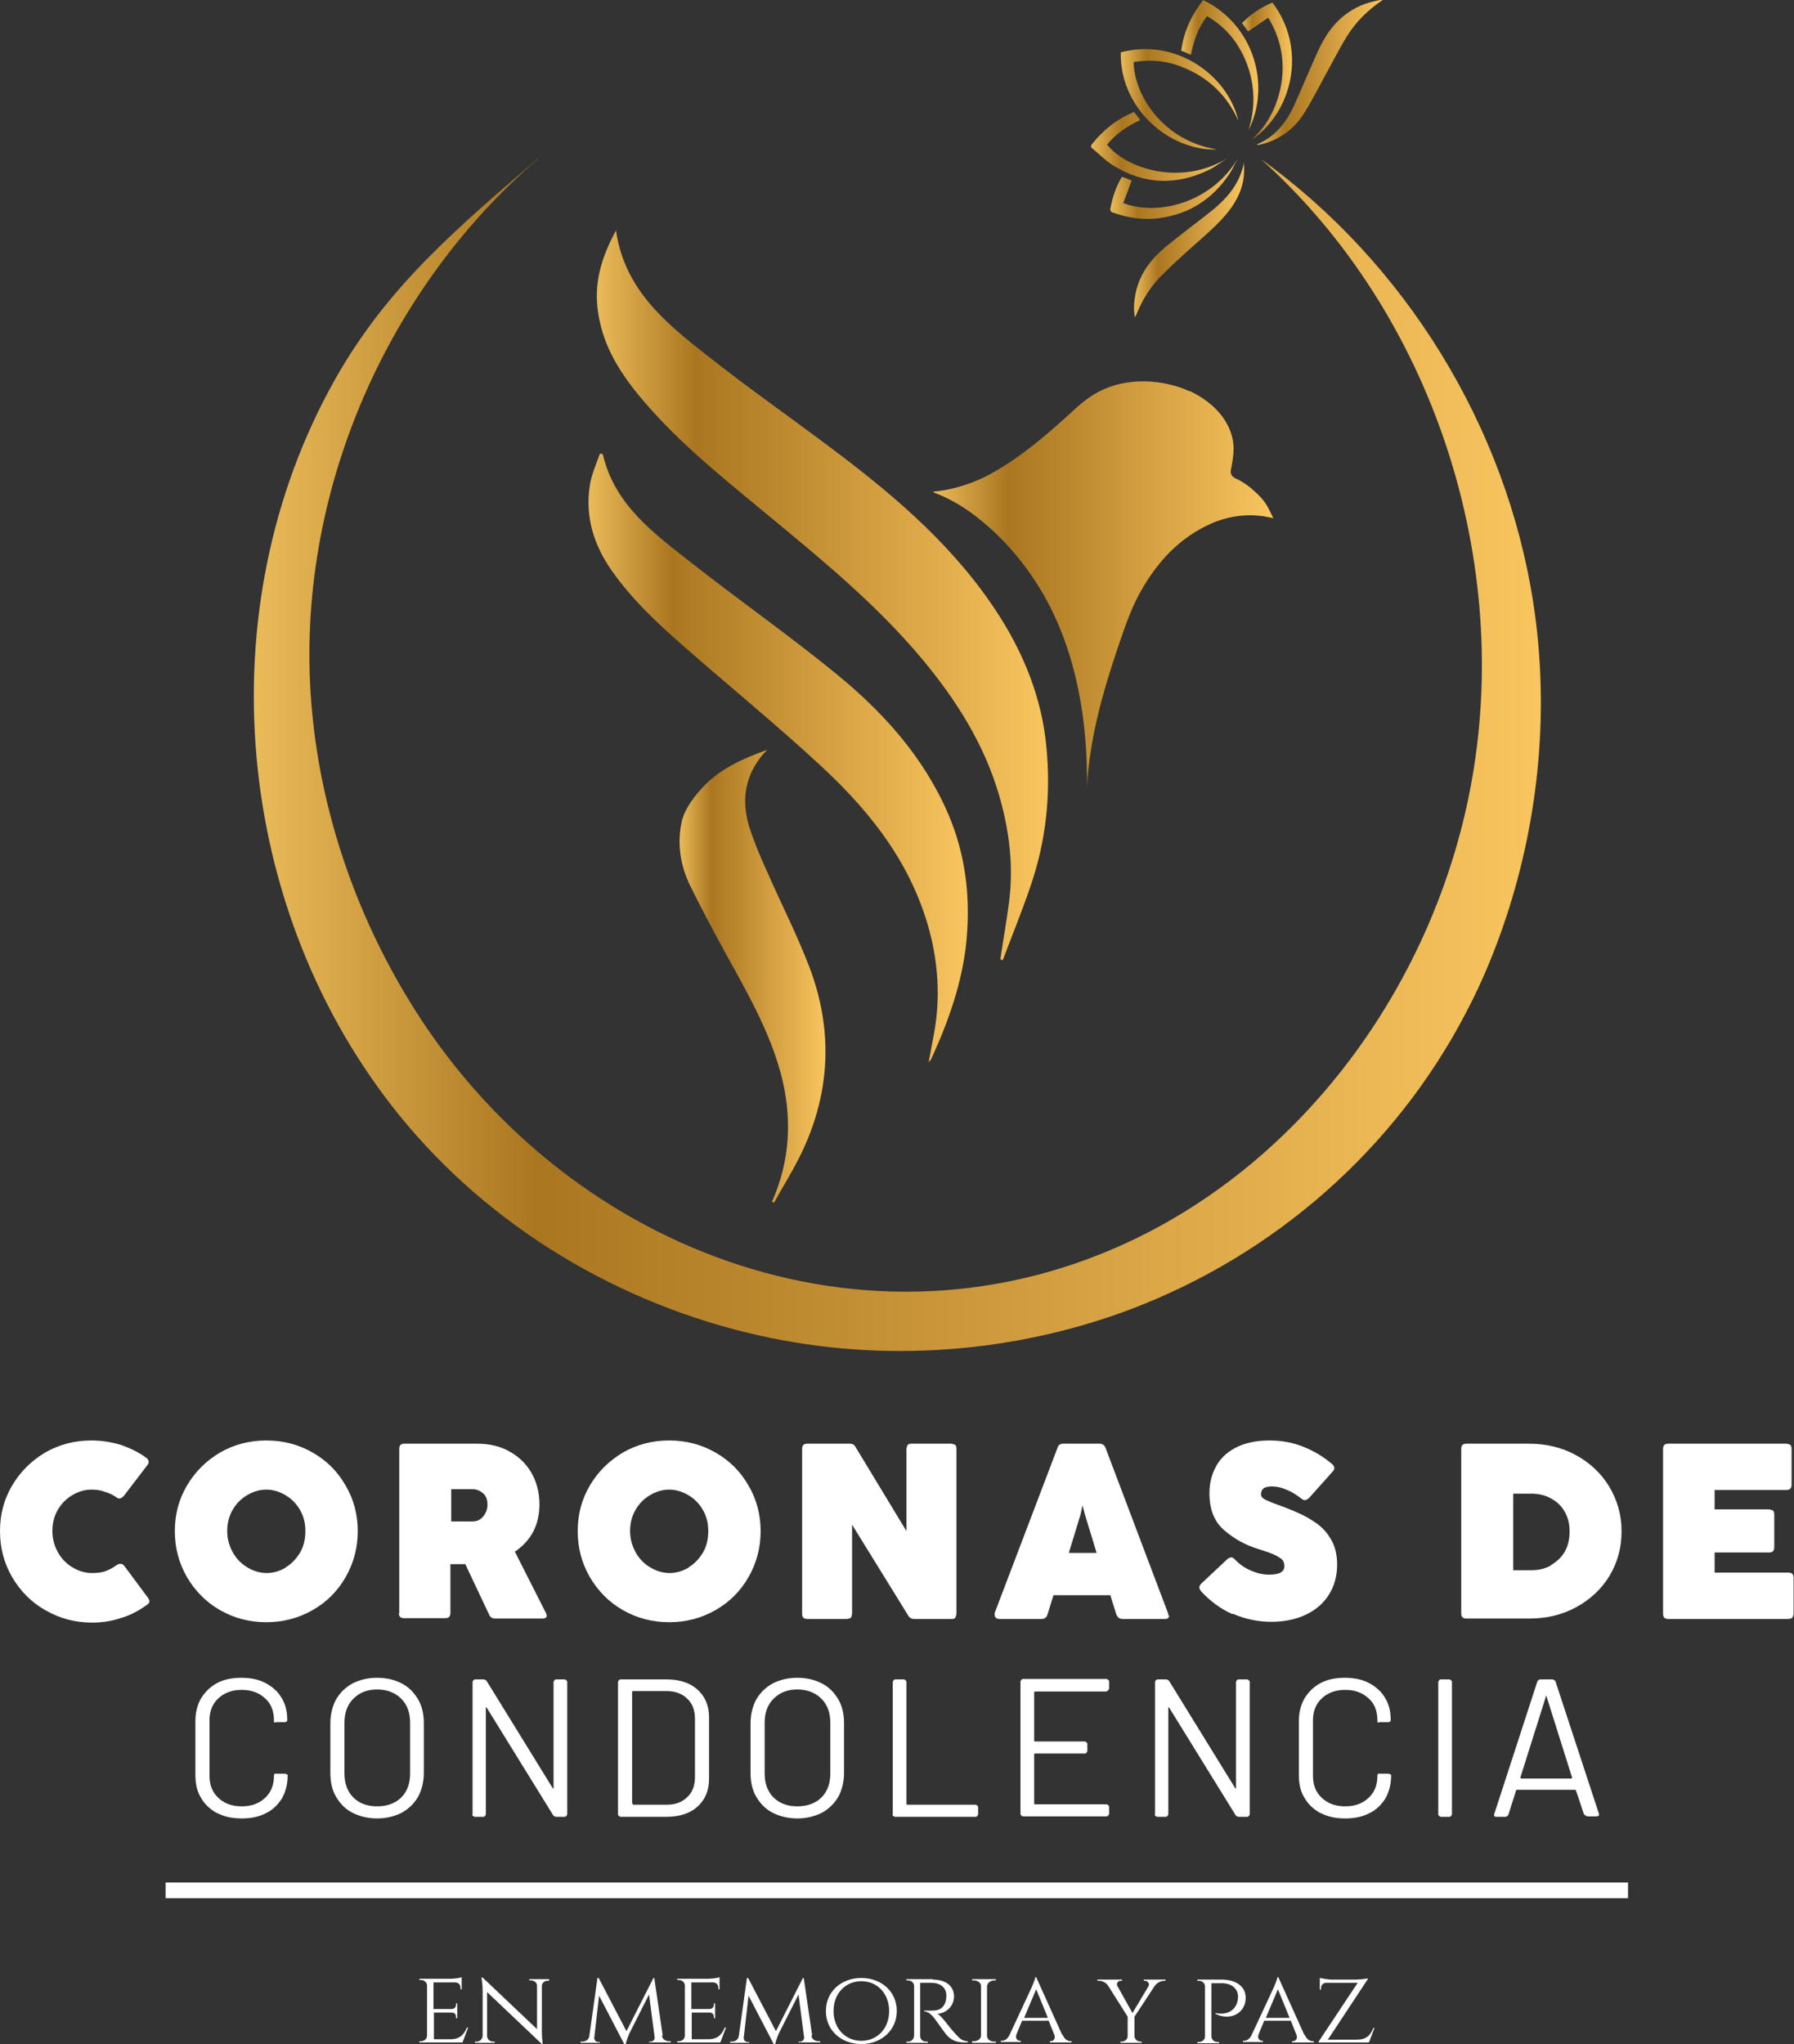 <svg xmlns="http://www.w3.org/2000/svg" xmlns:xlink="http://www.w3.org/1999/xlink" id="Capa_1" data-name="Capa 1" viewBox="0 0 44.53 50.73"><rect x="0" y="0" width="44.53" height="50.73" fill="#333333" stroke="none"/><defs><style>      .cls-1 {        fill: url(#Degradado_sin_nombre_39-7);      }      .cls-1, .cls-2, .cls-3, .cls-4, .cls-5, .cls-6, .cls-7, .cls-8, .cls-9, .cls-10, .cls-11, .cls-12, .cls-13 {        stroke-width: 0px;      }      .cls-2 {        fill: url(#Degradado_sin_nombre_39-6);      }      .cls-3 {        fill: url(#Degradado_sin_nombre_39-3);      }      .cls-4 {        fill: url(#Degradado_sin_nombre_39);      }      .cls-5 {        fill: url(#Degradado_sin_nombre_39-4);      }      .cls-6 {        fill: url(#Degradado_sin_nombre_39-5);      }      .cls-7 {        fill: url(#Degradado_sin_nombre_39-11);      }      .cls-8 {        fill: url(#Degradado_sin_nombre_39-2);      }      .cls-9 {        fill: url(#Degradado_sin_nombre_39-12);      }      .cls-10 {        fill: url(#Degradado_sin_nombre_39-8);      }      .cls-11 {        fill: url(#Degradado_sin_nombre_39-10);      }      .cls-12 {        fill: #fff;      }      .cls-13 {        fill: url(#Degradado_sin_nombre_39-9);      }    </style><linearGradient id="Degradado_sin_nombre_39" data-name="Degradado sin nombre 39" x1="6.3" y1="18.74" x2="38.23" y2="18.74" gradientUnits="userSpaceOnUse"><stop offset="0" stop-color="#eabb59"></stop><stop offset=".22" stop-color="#aa7620"></stop><stop offset="1" stop-color="#f9c55f"></stop></linearGradient><linearGradient id="Degradado_sin_nombre_39-2" data-name="Degradado sin nombre 39" x1="14.81" y1="14.77" x2="26" y2="14.77" xlink:href="#Degradado_sin_nombre_39"></linearGradient><linearGradient id="Degradado_sin_nombre_39-3" data-name="Degradado sin nombre 39" x1="14.61" y1="18.8" x2="24.02" y2="18.8" xlink:href="#Degradado_sin_nombre_39"></linearGradient><linearGradient id="Degradado_sin_nombre_39-4" data-name="Degradado sin nombre 39" x1="16.87" y1="24.24" x2="20.5" y2="24.24" xlink:href="#Degradado_sin_nombre_39"></linearGradient><linearGradient id="Degradado_sin_nombre_39-5" data-name="Degradado sin nombre 39" x1="23.17" y1="14.53" x2="31.61" y2="14.53" xlink:href="#Degradado_sin_nombre_39"></linearGradient><linearGradient id="Degradado_sin_nombre_39-6" data-name="Degradado sin nombre 39" x1="28.15" y1="5.94" x2="30.88" y2="5.94" xlink:href="#Degradado_sin_nombre_39"></linearGradient><linearGradient id="Degradado_sin_nombre_39-7" data-name="Degradado sin nombre 39" x1="31.21" y1="1.8" x2="34.32" y2="1.8" xlink:href="#Degradado_sin_nombre_39"></linearGradient><linearGradient id="Degradado_sin_nombre_39-8" data-name="Degradado sin nombre 39" x1="27.82" y1="2.47" x2="30.73" y2="2.47" xlink:href="#Degradado_sin_nombre_39"></linearGradient><linearGradient id="Degradado_sin_nombre_39-9" data-name="Degradado sin nombre 39" x1="27.07" y1="3.63" x2="30.48" y2="3.63" xlink:href="#Degradado_sin_nombre_39"></linearGradient><linearGradient id="Degradado_sin_nombre_39-10" data-name="Degradado sin nombre 39" x1="29.32" y1="1.61" x2="31.23" y2="1.61" xlink:href="#Degradado_sin_nombre_39"></linearGradient><linearGradient id="Degradado_sin_nombre_39-11" data-name="Degradado sin nombre 39" x1="27.55" y1="4.69" x2="30.73" y2="4.69" xlink:href="#Degradado_sin_nombre_39"></linearGradient><linearGradient id="Degradado_sin_nombre_39-12" data-name="Degradado sin nombre 39" x1="30.81" y1="1.76" x2="32.07" y2="1.76" xlink:href="#Degradado_sin_nombre_39"></linearGradient></defs><g><path class="cls-4" d="M13.36,3.93c-1.97,1.69-3.74,3.17-5.04,5.48-3.22,5.71-2.52,13.2,1.6,18.28,2.25,2.77,5.47,4.69,8.95,5.46,3.05.68,6.31.44,9.23-.67,3.56-1.36,6.53-3.97,8.29-7.35.4-.76.73-1.56,1-2.38.82-2.49,1.07-5.18.67-7.78-.67-4.37-3.17-8.44-6.76-11.02,4.28,3.84,6.28,10.01,5.19,15.65-.91,4.71-3.97,9.03-8.28,11.13-6.69,3.25-14.31.25-18.05-5.89-1.32-2.16-2.17-4.62-2.41-7.14-.5-5.16,1.71-10.42,5.63-13.78Z"></path><g><path class="cls-8" d="M24.83,23.81c.07-.48.16-.97.22-1.45.11-.89,0-1.76-.25-2.62-.37-1.27-1.06-2.36-1.9-3.37-1.16-1.39-2.55-2.52-3.93-3.66-1.04-.86-2.1-1.71-2.98-2.74-.55-.64-1.01-1.33-1.14-2.19-.12-.73.07-1.38.44-2.06.21,1.47,1.24,2.3,2.27,3.11,1.04.82,2.13,1.58,3.19,2.38,1.55,1.17,3.01,2.43,4.07,4.1.62.98,1.04,2.05,1.15,3.2.12,1.18,0,2.35-.39,3.48-.21.62-.46,1.23-.69,1.84-.02,0-.04-.01-.05-.02Z"></path><path class="cls-3" d="M14.96,11.26c.29,1.28,1.29,1.99,2.23,2.73,1.17.92,2.4,1.78,3.55,2.72,1.18.96,2.19,2.08,2.8,3.5.43,1.01.55,2.05.45,3.13-.1,1.03-.44,1.99-.87,2.93,0,.02-.03.04-.07.1.05-.27.09-.49.13-.7.15-.8.12-1.58-.06-2.37-.41-1.74-1.44-3.08-2.71-4.26-1.12-1.04-2.3-2-3.45-3.01-.65-.57-1.27-1.15-1.77-1.86-.45-.64-.67-1.34-.55-2.12.04-.27.16-.53.25-.79.02,0,.05,0,.07.01Z"></path><path class="cls-5" d="M19.16,29.83c.46-1.04.51-2.1.22-3.19-.29-1.07-.84-2.02-1.37-2.98-.3-.55-.6-1.11-.88-1.68-.25-.51-.33-1.08-.2-1.62.08-.31.32-.62.55-.86.43-.44.98-.68,1.56-.89-.54.56-.66,1.21-.44,1.92.12.37.27.73.43,1.08.35.8.75,1.58,1.06,2.39.58,1.53.53,3.05-.16,4.54-.21.45-.48.88-.72,1.31-.02-.01-.04-.03-.06-.04Z"></path></g><path class="cls-6" d="M23.17,12.2s.68-.03,1.44-.45c.75-.42,1.4-.98,2.03-1.56.16-.15.33-.29.51-.4.67-.41,1.54-.41,2.26-.13.04.02.08.04.13.05.56.26,1.07.76,1.08,1.42,0,.17-.03.33-.06.5-.03.11,0,.19.1.24.19.08.36.21.51.35.1.09.19.19.26.3s.12.23.18.35c-.01-.02-.12-.03-.15-.04-.04,0-.08-.02-.12-.02-.44-.06-.89.01-1.29.19-.38.17-.72.41-1.01.7-.26.26-.48.56-.67.88-.27.45-.44.95-.61,1.45-.38,1.12-.72,2.31-.78,3.51,0,.03,0,.06,0,.08.03-1.65-.24-3.38-1.06-4.83-.4-.7-.92-1.34-1.54-1.85-.36-.3-.77-.56-1.21-.72Z"></path><g><path class="cls-2" d="M30.87,4.02c.04.32-.02.63-.17.91-.2.38-.52.67-.84.96-.34.3-.68.6-1,.92-.29.28-.5.62-.65.99-.01.03-.02.05-.04.07-.04-.2-.02-.4.02-.6.1-.48.38-.84.75-1.15.38-.31.77-.6,1.15-.9.33-.27.61-.58.74-1,.01-.03.02-.07.03-.1,0-.03.01-.06.02-.09Z"></path><path class="cls-1" d="M34.32,0c-.37.25-.66.54-.88.89-.2.32-.36.65-.54.97-.18.33-.35.67-.55.98-.27.42-.7.69-1.14.76,0,0,0-.01,0-.02.44-.19.72-.54.91-.96.2-.44.38-.88.58-1.32.18-.4.41-.75.78-1,.25-.17.52-.26.84-.31Z"></path><path class="cls-10" d="M28.14,1.55c.01.77.69,1.94,2.07,2.16-1.21.04-2.42-1.04-2.39-2.41,1.32-.36,2.64.52,2.92,1.7-.28-.63-.74-1.07-1.38-1.33-.39-.16-.79-.2-1.22-.13Z"></path><path class="cls-13" d="M28.14,2.77c.06.07.11.14.16.21-.32.15-.6.34-.82.61.45.57,1.8,1.06,3,.33-.15.09-.29.2-.44.28-.82.41-1.64.39-2.42-.1-.19-.12-.34-.28-.51-.42-.04-.03-.04-.06,0-.11.28-.35.62-.62,1.04-.79Z"></path><path class="cls-11" d="M29.86,0c1.27.61,1.69,2.13,1.13,3.23.17-.53.16-1.07-.02-1.59-.19-.53-.51-.95-1.01-1.24-.22.29-.33.61-.4.96-.08-.03-.15-.07-.24-.1.06-.47.25-.88.54-1.25Z"></path><path class="cls-7" d="M27.85,4.39c.09.03.17.06.24.09-.07.19-.14.38-.21.56.93.35,2.25-.07,2.85-1.12-.08.14-.14.29-.23.42-.41.6-.98.97-1.7,1.07-.41.06-.81,0-1.19-.14-.03,0-.06-.06-.05-.08.05-.29.14-.55.29-.81Z"></path><path class="cls-9" d="M31.58.06c.87,1.14.51,2.71-.51,3.41.42-.39.65-.87.74-1.43.08-.56-.02-1.09-.33-1.6-.17.11-.33.23-.5.34-.04-.06-.1-.13-.15-.21.22-.22.47-.39.76-.51Z"></path></g></g><g><g><path class="cls-12" d="M1.12,39.96c-.35-.2-.62-.48-.82-.82-.2-.35-.3-.72-.3-1.14s.1-.79.3-1.13c.2-.34.47-.61.82-.82.35-.2.73-.3,1.15-.3.25,0,.5.04.73.11.23.08.44.18.63.32.04.03.06.06.06.1,0,.03-.01.06-.03.08l-.59.77s-.06.06-.1.06c-.02,0-.05,0-.08-.03-.09-.06-.19-.11-.3-.14-.11-.04-.21-.05-.32-.05-.17,0-.33.05-.48.14-.15.09-.27.21-.36.37-.09.16-.13.33-.13.52s.05.37.14.53c.09.16.21.28.36.37.15.09.31.14.48.14.13,0,.23-.01.32-.04.09-.03.19-.08.3-.16.03-.02.06-.03.09-.03.04,0,.07.02.1.06l.58.78s.04.06.04.09c0,.03-.02.06-.05.08-.19.14-.4.26-.64.33-.23.08-.48.12-.73.12-.42,0-.8-.1-1.15-.3Z"></path><path class="cls-12" d="M5.46,39.96c-.35-.2-.62-.48-.82-.82-.2-.35-.3-.72-.3-1.14s.1-.79.3-1.13c.2-.34.47-.61.82-.82.35-.2.73-.3,1.15-.3s.8.1,1.15.3c.35.2.62.47.82.82.2.34.3.72.3,1.13s-.1.79-.3,1.14c-.2.35-.47.62-.82.82-.35.2-.73.3-1.15.3s-.8-.1-1.15-.3ZM7.09,38.9c.15-.09.27-.22.36-.37.09-.16.13-.33.13-.53s-.04-.36-.13-.52c-.09-.16-.21-.28-.36-.37-.15-.09-.31-.14-.48-.14s-.33.05-.48.14c-.15.09-.27.21-.36.37-.09.16-.13.33-.13.52s.05.37.14.53c.09.16.21.28.36.37.15.09.31.14.48.14s.33-.05.48-.14Z"></path><path class="cls-12" d="M9.91,40.05v-4.09c0-.09.04-.13.13-.13h1.8c.3,0,.57.06.8.19.24.13.42.31.55.53.13.23.2.49.2.78,0,.51-.2.9-.61,1.18l.77,1.52s.02.05.02.06c0,.03,0,.05-.03.06-.02.02-.05.02-.09.02h-1.16c-.07,0-.12-.03-.15-.1l-.59-1.25h-.37v1.21c0,.09-.04.13-.13.13h-1.02c-.09,0-.13-.04-.13-.13ZM11.99,37.64c.07-.08.11-.18.11-.3,0-.13-.04-.22-.11-.28-.07-.06-.16-.1-.25-.1h-.54v.8h.53c.11,0,.19-.04.26-.12Z"></path><path class="cls-12" d="M15.46,39.96c-.35-.2-.62-.48-.82-.82-.2-.35-.3-.72-.3-1.14s.1-.79.3-1.13c.2-.34.47-.61.82-.82.35-.2.73-.3,1.15-.3s.8.1,1.15.3c.35.2.62.47.82.82.2.34.3.72.3,1.13s-.1.79-.3,1.14c-.2.35-.47.62-.82.82-.35.2-.73.3-1.15.3s-.8-.1-1.15-.3ZM17.09,38.9c.15-.09.27-.22.36-.37.09-.16.13-.33.13-.53s-.04-.36-.13-.52c-.09-.16-.21-.28-.36-.37-.15-.09-.31-.14-.48-.14s-.33.05-.48.14c-.15.09-.27.21-.36.37-.09.16-.13.33-.13.52s.05.37.14.53c.09.16.21.28.36.37.15.09.31.14.48.14s.33-.05.48-.14Z"></path><path class="cls-12" d="M21.12,40.15s-.05.03-.1.03h-.98c-.09,0-.13-.04-.13-.13v-4.09c0-.09.04-.13.13-.13h1.05s.06,0,.09.02c.02.01.05.04.06.07l1.26,2.08v-2.04s.01-.07.03-.1c.02-.02.05-.03.1-.03h.98s.07.01.1.03c.02.02.03.05.03.1v4.09s-.01.07-.03.1-.05.03-.1.03h-.92c-.06,0-.12-.03-.15-.09l-1.39-2.25v2.21s-.01.07-.03.1Z"></path><path class="cls-12" d="M29.02,40.09s0,.05-.03.07c-.02.02-.05.02-.08.02h-1.05c-.07,0-.12-.04-.15-.11l-.15-.48h-1.41l-.15.48c-.02.07-.07.11-.15.11h-1.04s-.07,0-.09-.03c-.02-.02-.03-.04-.03-.07,0-.02,0-.03,0-.05l1.56-4.1c.02-.07.07-.1.15-.1h.89c.07,0,.12.03.15.1l1.55,4.1s.01.04.01.06ZM27.22,38.54l-.29-.95-.06-.23-.05.23-.29.95h.71Z"></path><path class="cls-12" d="M30.59,40.06c-.29-.13-.55-.32-.78-.57-.02-.03-.04-.06-.04-.09,0-.04.02-.07.05-.1l.65-.61s.06-.04.09-.04c.03,0,.06.02.09.05.12.13.26.22.4.28.14.06.29.1.45.1.26,0,.38-.07.38-.21,0-.05-.01-.09-.03-.13-.02-.04-.08-.08-.17-.13-.09-.05-.24-.1-.43-.16-.33-.1-.62-.26-.86-.47-.25-.21-.37-.52-.37-.92,0-.23.05-.45.15-.64.1-.2.26-.36.48-.48.22-.12.51-.19.86-.19.3,0,.58.05.85.16.27.11.5.25.71.43.03.03.05.06.05.09,0,.03-.01.06-.04.09l-.59.66s-.06.05-.1.05c-.03,0-.06-.01-.09-.04-.11-.08-.22-.16-.35-.21-.13-.06-.26-.09-.39-.09-.09,0-.16.02-.2.05-.04.04-.06.08-.06.15,0,.04.02.07.05.09.03.03.08.05.15.08.06.03.17.07.31.12l.08.03c.29.11.53.22.72.35.19.12.33.27.43.45.1.17.15.38.15.62,0,.28-.07.53-.2.74-.13.21-.32.38-.57.5-.25.12-.54.18-.87.18s-.65-.07-.95-.2Z"></path><path class="cls-12" d="M36.27,40.05v-4.09c0-.09.04-.13.13-.13h1.55c.42,0,.81.09,1.16.28.35.19.63.45.83.78.2.33.31.7.31,1.11s-.1.78-.3,1.11c-.2.33-.48.59-.83.78-.35.19-.74.28-1.16.28h-1.56c-.09,0-.13-.04-.13-.13ZM38.5,38.84c.14-.08.26-.19.34-.33.08-.14.12-.31.12-.5s-.04-.35-.12-.49c-.08-.14-.19-.25-.34-.33-.14-.08-.31-.12-.49-.12h-.45v1.9h.45c.19,0,.35-.04.49-.12Z"></path><path class="cls-12" d="M44.49,40.15s-.05.03-.1.03h-2.98c-.09,0-.13-.04-.13-.13v-4.09c0-.09.04-.13.13-.13h2.93s.07.01.1.03c.02.02.03.05.03.1v.89c0,.08-.04.13-.13.13h-1.78v.48h1.35s.07.01.1.03c.02.02.03.05.03.1v.81c0,.09-.04.13-.13.13h-1.35v.5h1.83c.09,0,.13.04.13.13v.89s-.01.07-.03.1Z"></path></g><g><path class="cls-12" d="M5.39,45c-.17-.09-.31-.22-.4-.38-.1-.16-.14-.35-.14-.57v-1.34c0-.21.05-.4.14-.56.1-.16.23-.29.4-.38.17-.09.37-.13.6-.13s.43.04.6.13c.17.09.31.21.4.37.1.16.14.34.14.55,0,.03-.02.05-.06.05h-.22s-.01.01-.01.01c-.01,0-.02,0-.03,0,0,0-.01-.01-.01-.02v-.03c0-.23-.07-.42-.22-.55-.15-.14-.34-.21-.58-.21s-.43.07-.58.21c-.15.14-.22.32-.22.55v1.37c0,.23.07.41.22.55.15.14.34.21.58.21s.43-.07.58-.21c.15-.14.22-.32.22-.55,0-.04.02-.06.06-.05h.22s.06.02.06.03v.02c0,.21-.05.4-.14.56-.1.16-.23.29-.4.37-.17.09-.37.13-.6.13s-.43-.04-.6-.13Z"></path><path class="cls-12" d="M8.75,44.99c-.18-.09-.31-.23-.41-.4-.1-.17-.14-.37-.14-.59v-1.23c0-.22.05-.42.14-.59.1-.17.23-.3.41-.4.18-.09.38-.14.61-.14s.44.05.61.14c.18.09.31.23.41.4.1.17.14.37.14.59v1.23c0,.22-.05.42-.14.59-.1.17-.23.3-.41.4-.18.09-.38.14-.61.14s-.43-.05-.61-.14ZM9.96,44.61c.15-.15.22-.35.22-.6v-1.25c0-.25-.07-.45-.22-.6-.15-.15-.35-.23-.6-.23s-.44.08-.59.23c-.15.15-.22.35-.22.6v1.25c0,.25.07.45.22.6.15.15.35.22.59.22s.45-.07.6-.22Z"></path><path class="cls-12" d="M11.73,45.03v-3.29s.02-.06.06-.06h.22s.05.01.07.04l1.64,2.66s.01.01.02.01c0,0,0,0,0-.02v-2.63s.02-.06.06-.06h.22s.06.02.06.06v3.29s-.02.06-.06.06h-.22s-.05-.01-.07-.04l-1.65-2.67s-.01-.01-.02-.01c0,0,0,0,0,.02v2.64s-.02.06-.06.06h-.22s-.06-.02-.06-.06Z"></path><path class="cls-12" d="M15.34,45.03v-3.29s.02-.06.06-.06h1.14c.32,0,.58.08.77.25.19.17.29.4.29.69v1.53c0,.29-.1.52-.29.69-.19.17-.45.25-.77.25h-1.14s-.06-.02-.06-.06ZM15.71,44.79h.84c.21,0,.38-.06.51-.19.13-.12.19-.29.19-.5v-1.44c0-.21-.06-.38-.19-.5-.12-.12-.29-.19-.51-.19h-.84s-.02,0-.02.02v2.76s0,.02.02.02Z"></path><path class="cls-12" d="M19.18,44.99c-.18-.09-.31-.23-.41-.4-.1-.17-.14-.37-.14-.59v-1.23c0-.22.05-.42.14-.59.1-.17.23-.3.41-.4.18-.09.38-.14.61-.14s.44.05.61.14c.18.09.31.23.41.4.1.17.14.37.14.59v1.23c0,.22-.05.42-.14.59-.1.17-.23.3-.41.4-.18.09-.38.14-.61.14s-.43-.05-.61-.14ZM20.39,44.61c.15-.15.22-.35.22-.6v-1.25c0-.25-.07-.45-.22-.6-.15-.15-.35-.23-.6-.23s-.44.08-.59.23c-.15.15-.22.35-.22.6v1.25c0,.25.07.45.22.6.15.15.35.22.59.22s.45-.07.6-.22Z"></path><path class="cls-12" d="M22.16,45.03v-3.29s.02-.06.06-.06h.22s.06.02.06.06v3.03s0,.02.02.02h1.7s.06.02.06.06v.18s-.02.06-.06.06h-2.01s-.06-.02-.06-.06Z"></path><path class="cls-12" d="M27.47,41.98h-1.78s-.02,0-.02.02v1.2s0,.02.02.02h1.24s.06.02.06.06v.18s-.02.06-.06.06h-1.24s-.02,0-.02.02v1.22s0,.02.02.02h1.78s.06.02.06.06v.18s-.02.06-.06.06h-2.08s-.06-.02-.06-.06v-3.29s.02-.06.06-.06h2.08s.06.02.06.06v.18s-.02.06-.06.06Z"></path><path class="cls-12" d="M28.67,45.03v-3.29s.02-.06.06-.06h.22s.05.01.07.04l1.64,2.66s.01.01.02.01c0,0,0,0,0-.02v-2.63s.02-.06.06-.06h.22s.06.02.06.06v3.29s-.02.06-.06.06h-.22s-.05-.01-.07-.04l-1.65-2.67s-.01-.01-.02-.01c0,0,0,0,0,.02v2.64s-.02.06-.06.06h-.22s-.06-.02-.06-.06Z"></path><path class="cls-12" d="M32.78,45c-.17-.09-.31-.22-.4-.38-.1-.16-.14-.35-.14-.57v-1.34c0-.21.05-.4.14-.56.1-.16.23-.29.4-.38.17-.09.37-.13.6-.13s.43.04.6.13c.17.09.31.21.4.37.1.16.14.34.14.55,0,.03-.02.05-.06.05h-.22s-.01.01-.01.01c-.01,0-.02,0-.03,0,0,0-.01-.01-.01-.02v-.03c0-.23-.07-.42-.22-.55-.15-.14-.34-.21-.58-.21s-.43.07-.58.21c-.15.14-.22.32-.22.55v1.37c0,.23.07.41.22.55.15.14.34.21.58.21s.43-.07.58-.21c.15-.14.22-.32.22-.55,0-.04.02-.06.06-.05h.22s.06.02.06.03v.02c0,.21-.05.4-.14.56-.1.16-.23.29-.4.37-.17.09-.37.13-.6.13s-.43-.04-.6-.13Z"></path><path class="cls-12" d="M35.7,45.03v-3.29s.02-.06.06-.06h.22s.06.02.06.06v3.29s-.02.06-.06.06h-.22s-.06-.02-.06-.06Z"></path><path class="cls-12" d="M39.32,45.04l-.2-.6s-.01-.02-.02-.02h-1.45s-.02,0-.02.02l-.19.6s-.03.05-.07.05h-.23s-.04,0-.05-.02c0-.01-.01-.03,0-.05l1.07-3.29s.03-.05.07-.05h.31s.06.02.07.05l1.08,3.29s0,.01,0,.02c0,.01,0,.02-.02.03-.01,0-.03.01-.04.01h-.23s-.06-.02-.07-.05ZM37.75,44.14h1.25s.03,0,.02-.03l-.63-2s0-.02-.01-.02-.01,0-.01.02l-.63,2s0,.03.02.03Z"></path></g><rect class="cls-12" x="4.11" y="46.72" width="36.3" height=".39"></rect><g><path class="cls-12" d="M11.47,50.69h-1.06v-.03h.04c.08,0,.15-.06.15-.14v-1.24c0-.08-.07-.14-.15-.14h-.04v-.03s.76,0,.76,0c.1,0,.25-.02.29-.04v.3h-.03v-.04c0-.07-.05-.13-.13-.13h-.54v.66h.45c.07,0,.11-.05.11-.11v-.03h.03s0,.37,0,.37h-.03v-.03c0-.06-.03-.11-.1-.11h-.45v.66h.41c.25,0,.34-.13.41-.29h.03l-.14.37Z"></path><path class="cls-12" d="M13.63,49.13v.03h-.04c-.08,0-.14.06-.14.13v1.11c0,.17.02.33.02.33h-.02l-1.36-1.29v1.09c0,.08.07.14.15.14h.04v.03s-.49,0-.49,0v-.03h.04c.08,0,.14-.06.15-.14v-1.12c0-.18-.03-.33-.03-.33h.03s1.35,1.28,1.35,1.28v-1.08c0-.07-.07-.13-.15-.13h-.04v-.03s.49,0,.49,0Z"></path><path class="cls-12" d="M16.43,50.52c.01.09.09.14.18.14h.04v.03h-.54v-.02h.04c.05,0,.1-.04.1-.1l-.14-1.07-.49.97s-.07.16-.09.27h-.03l-.63-1.21-.12,1.05c0,.05.04.1.1.1h.04v.02h-.48v-.03h.04c.09,0,.17-.05.18-.15l.2-1.43h.03l.69,1.32.67-1.32h.02l.21,1.43Z"></path><path class="cls-12" d="M17.87,50.69h-1.06v-.03h.04c.08,0,.15-.06.15-.14v-1.24c0-.08-.07-.14-.15-.14h-.04v-.03s.76,0,.76,0c.1,0,.25-.02.29-.04v.3h-.03v-.04c0-.07-.05-.13-.13-.13h-.54v.66h.45c.07,0,.11-.05.11-.11v-.03h.03s0,.37,0,.37h-.03v-.03c0-.06-.03-.11-.1-.11h-.45v.66h.41c.25,0,.34-.13.41-.29h.03l-.14.37Z"></path><path class="cls-12" d="M20.14,50.52c.01.09.09.14.18.14h.04v.03h-.54v-.02h.04c.05,0,.1-.04.1-.1l-.14-1.07-.49.97s-.07.16-.09.27h-.03l-.63-1.21-.12,1.05c0,.05.04.1.1.1h.04v.02h-.48v-.03h.04c.09,0,.17-.05.18-.15l.2-1.43h.03l.69,1.32.67-1.32h.02l.21,1.43Z"></path><path class="cls-12" d="M22.26,49.91c0,.48-.39.82-.88.82s-.88-.33-.88-.82.39-.82.88-.82.88.33.88.82ZM22.07,49.91c0-.44-.3-.74-.69-.74s-.69.3-.69.74.3.74.69.74.69-.3.69-.74Z"></path><path class="cls-12" d="M23.15,49.13c.33,0,.53.16.53.42,0,.22-.17.41-.41.43.06.03.14.13.2.2,0,0,.12.16.23.28.11.12.18.2.32.2v.03h-.08c-.29,0-.4-.13-.48-.23-.03-.04-.24-.33-.26-.36-.07-.09-.16-.18-.26-.18v-.02s.06,0,.15,0c.14,0,.31,0,.38-.22.01-.04.02-.09.02-.15,0-.2-.14-.31-.35-.32-.15,0-.27,0-.3,0v1.32c0,.08.06.14.15.14h.04v.03s-.53,0-.53,0v-.03h.04c.08,0,.14-.06.15-.14v-1.24c0-.08-.07-.14-.15-.14h-.04v-.03s.65,0,.65,0Z"></path><path class="cls-12" d="M24.13,50.69v-.03h.04c.1,0,.18-.06.18-.14v-1.23c0-.08-.08-.14-.18-.14h-.04v-.03h.59v.03h-.04c-.09,0-.17.06-.18.14v1.24c0,.08.08.14.18.14h.04v.03s-.59,0-.59,0Z"></path><path class="cls-12" d="M26.38,50.51c.05.11.13.15.2.15h.02v.03h-.54v-.03h.02c.06,0,.13-.06.09-.16l-.14-.35h-.66l-.14.34c-.04.1.03.16.09.16h.02v.03h-.5v-.03h.02c.07,0,.15-.04.2-.15l.54-1.16s.09-.2.1-.27h.02l.64,1.42ZM26.01,50.08l-.29-.71-.3.71h.59Z"></path><path class="cls-12" d="M28.93,49.13v.03h-.03c-.1,0-.19.06-.24.13l-.5.76v.48c0,.08.07.14.15.14h.03v.03h-.53v-.03h.03c.08,0,.15-.06.15-.14v-.48l-.48-.76c-.05-.08-.14-.13-.24-.13h-.03v-.03h.61v.03h-.03c-.07,0-.11.06-.09.12l.38.68.4-.67c.03-.06-.02-.13-.09-.13h-.03v-.03h.55Z"></path><path class="cls-12" d="M30.32,49.13c.36,0,.6.17.6.45,0,.4-.4.58-.75.4v-.02s.41.11.54-.26c.01-.04.02-.1.02-.14,0-.21-.16-.34-.41-.34h-.25v1.32c0,.08.07.14.15.14h.04v.03s-.54,0-.54,0v-.03h.04c.08,0,.15-.06.15-.14v-1.24c0-.08-.07-.14-.15-.14h-.04v-.03s.61,0,.61,0Z"></path><path class="cls-12" d="M32.39,50.51c.05.11.13.15.2.15h.02v.03h-.54v-.03h.02c.06,0,.13-.06.09-.16l-.14-.35h-.66l-.14.34c-.04.1.03.16.09.16h.02v.03h-.5v-.03h.02c.07,0,.15-.04.2-.15l.54-1.16s.09-.2.1-.27h.02l.64,1.42ZM32.01,50.08l-.29-.71-.3.71h.59Z"></path><path class="cls-12" d="M34.12,50.32l-.14.37h-1.25v-.02l.97-1.46h-.78c-.08,0-.13.06-.13.13v.04h-.03s0-.18,0-.18v-.11s.19.04.29.04h.6c.11,0,.26-.02.3-.03v.02l-.99,1.5h.72c.25,0,.34-.12.41-.29h.03Z"></path></g></g></svg>